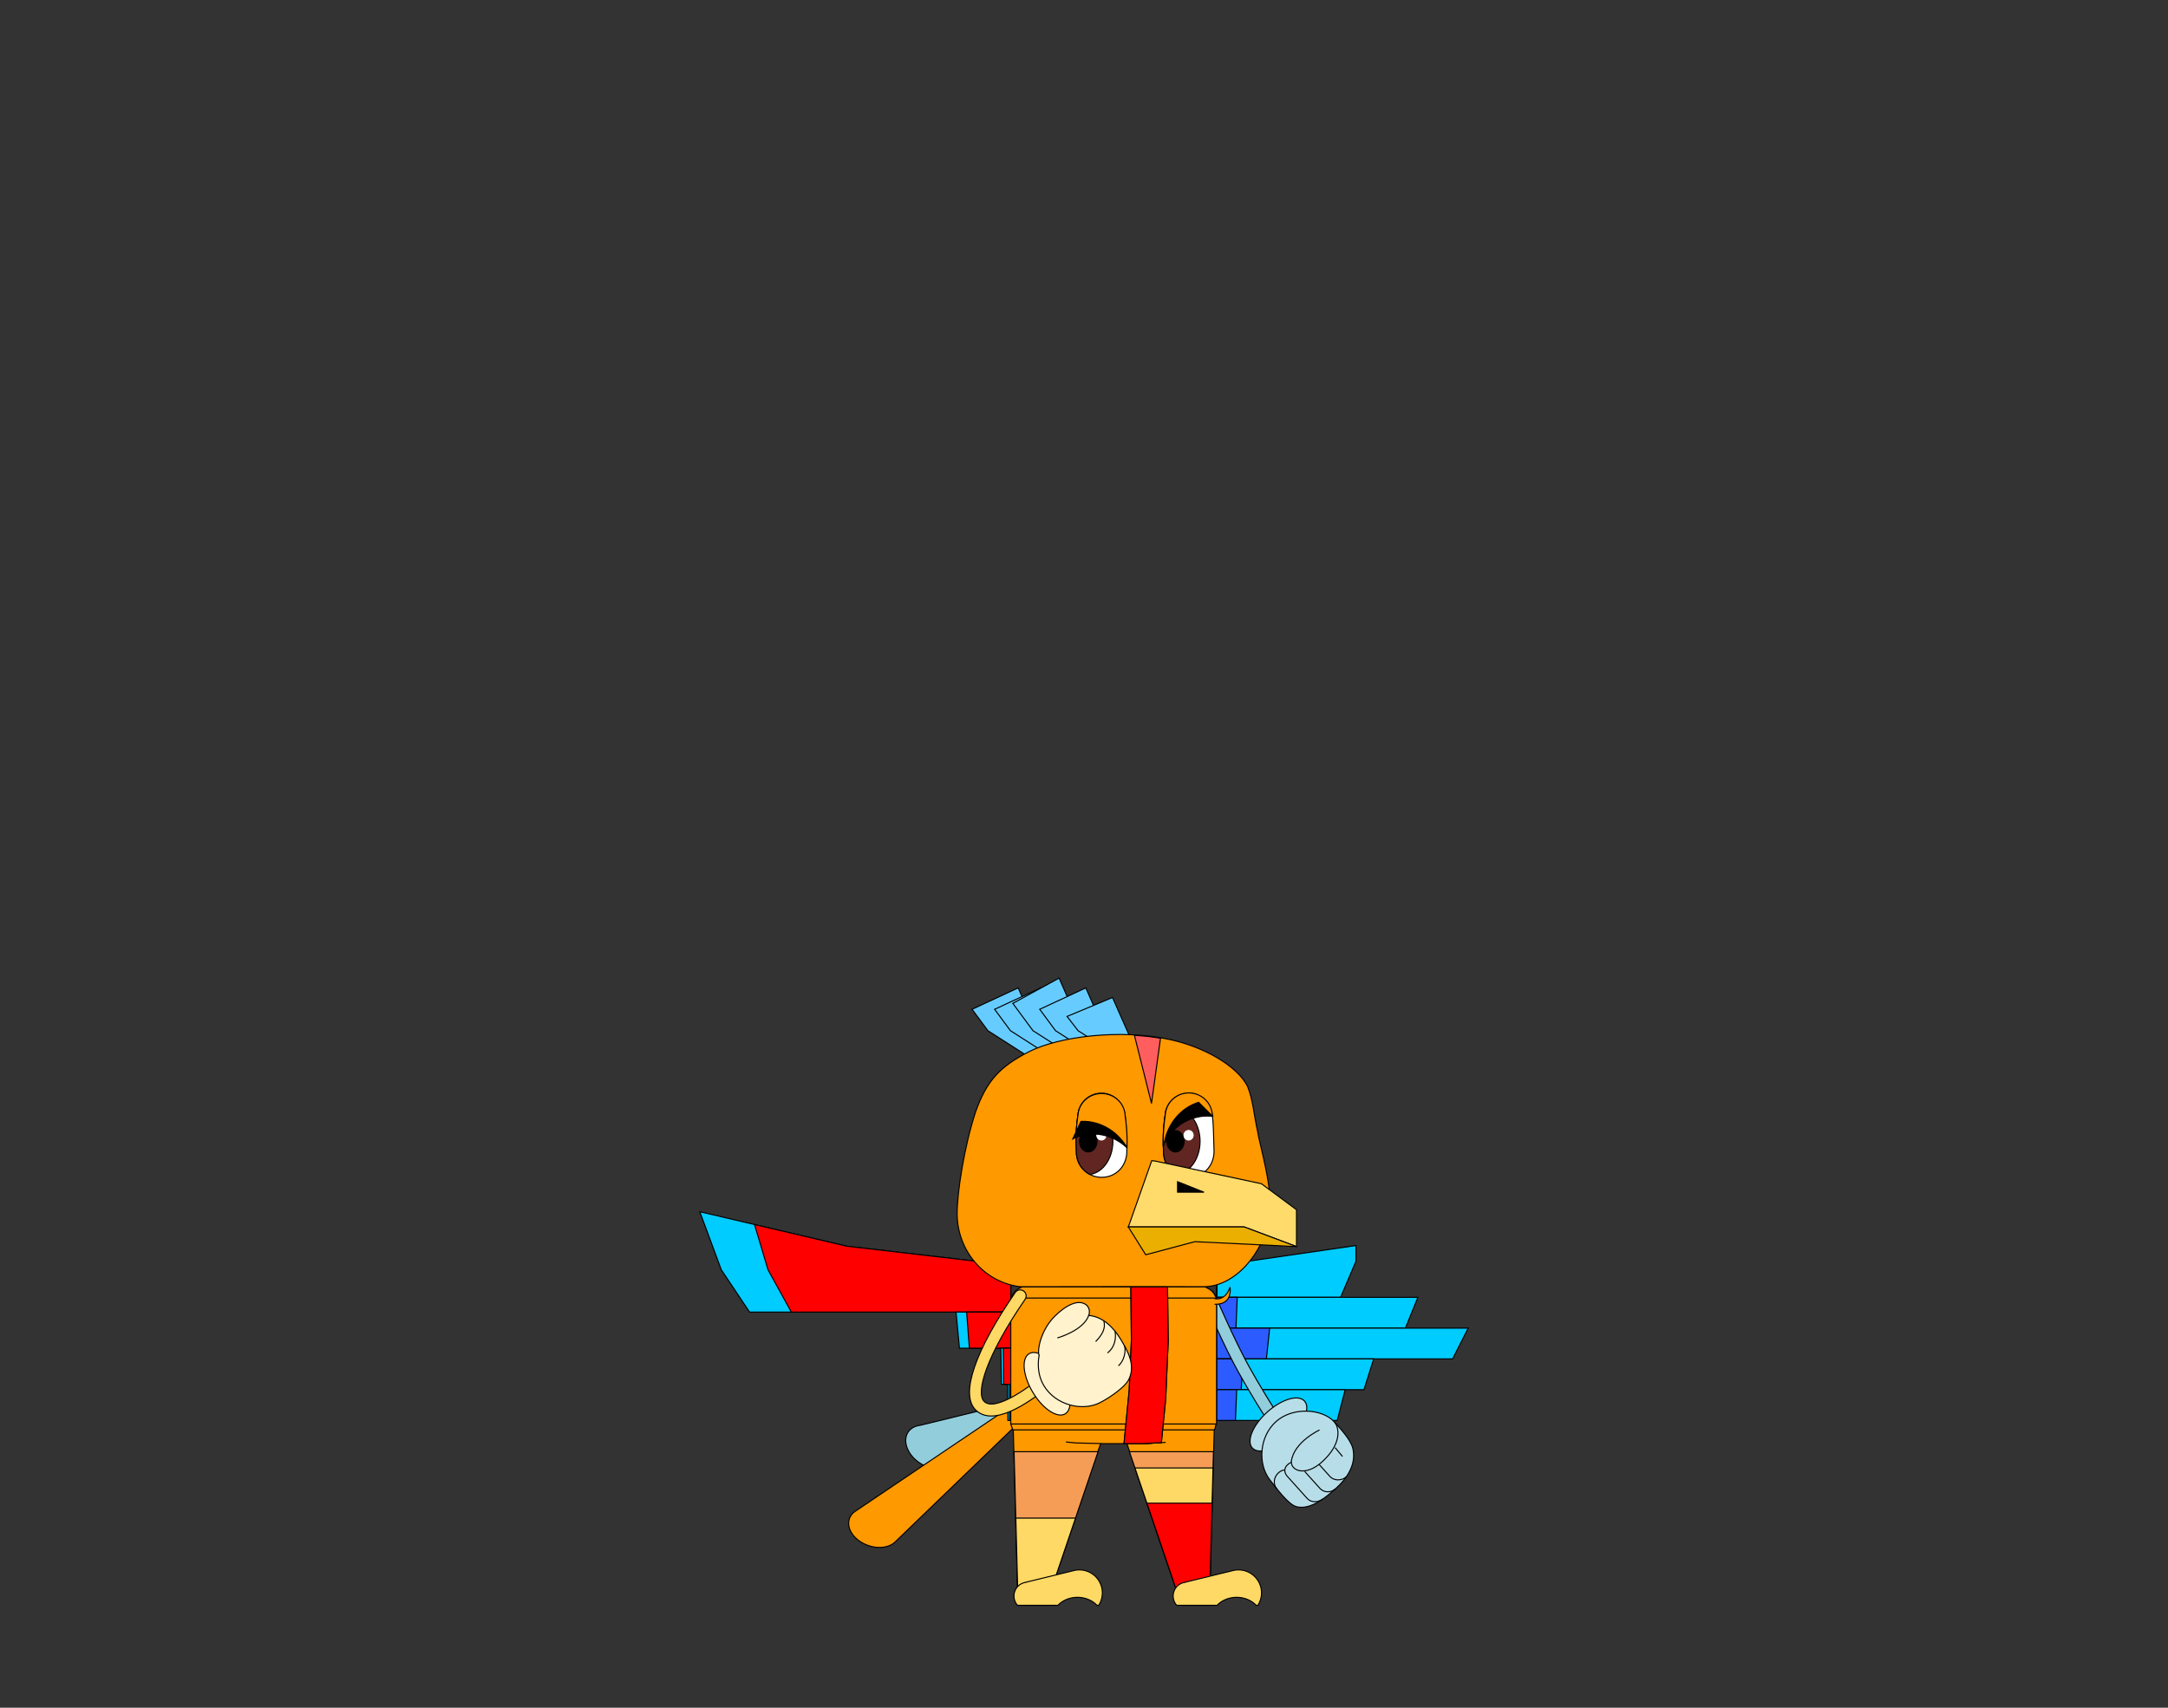 ﻿<?xml version="1.0" encoding="utf-8"?>
<!DOCTYPE svg PUBLIC "-//W3C//DTD SVG 1.1//EN" "http://www.w3.org/Graphics/SVG/1.1/DTD/svg11.dtd">
<svg version="1.1" xmlns="http://www.w3.org/2000/svg" xmlns:xlink="http://www.w3.org/1999/xlink" xmlns:xml="http://www.w3.org/XML/1998/namespace" width="1650" height="1300" viewBox="0, 0, 1650, 1300">
  <rect x="0" y="0" width="1650" height="1300" fill="#333333" stroke="none"/>
  <g id="6264" DataType="IncBird">
    <path d="M779.326 1077.993 A6.03 5.846 -115 0 0 775.049 1066.768 L700.318 1085.008 A19.977 14.465 -145 0 0 696.577 1085.927 A19.977 14.465 -145 1 0 720.797 1115.893 A19.977 14.465 -145 0 0 721.381 1115.508 L779.326 1077.993 Z" stroke-width="0.8" style="fill:#92CDDC;stroke:black;" />
    <path d="M681.778 1173.302 L782.082 1076.489 A6.03 5.846 -130 0 0 775.049 1066.768 A6.03 5.846 -130 0 0 774.532 1067.119 L651.378 1150.135 A19.977 14.465 -160 1 0 681.778 1173.302 Z" stroke-width="0.8" style="fill:#FF9900;stroke:black;" />
    <path d="M532.583 922.418 L644.479 948.675 L769.27 963.207 L769.27 998.785 L570.45 998.785 L548.969 966.631 Z" stroke-width="0.8" style="fill:#00CCFF;stroke:black;" />
    <path d="M574.24 932.193 L644.479 948.675 L769.27 963.207 L769.27 998.785 L602.226 998.785 L584.526 966.631 Z" stroke-width="0.8" style="fill:red;stroke:black;" />
    <path d="M727.613 998.785 L769.27 998.785 L769.27 1026.296 L730.194 1026.296 Z" stroke-width="0.8" style="fill:#00CCFF;stroke:black;" />
    <path d="M735.66 998.785 L769.27 998.785 L769.27 1026.296 L737.743 1026.296 Z" stroke-width="0.8" style="fill:red;stroke:black;" />
    <path d="M761.696 1026.296 L769.27 1026.296 L769.27 1053.806 L762.165 1053.806 Z" stroke-width="0.8" style="fill:#00CCFF;stroke:black;" />
    <path d="M763.59 1026.296 L769.27 1026.296 L769.27 1053.806 L763.942 1053.806 Z" stroke-width="0.8" style="fill:red;stroke:black;" />
    <path d="M766.903 1053.806 L769.27 1053.806 L769.27 1081.317 L767.05 1081.317 Z" stroke-width="0.8" style="fill:#00CCFF;stroke:black;" />
    <path d="M768.323 1053.806 L769.27 1053.806 L769.27 1081.317 L768.382 1081.317 Z" stroke-width="0.8" style="fill:red;stroke:black;" />
    <path d="M925.881 963.591 L1031.955 948.166 L1031.955 960.167 L1020.271 987.577 L925.881 987.577 Z" stroke-width="0.8" style="fill:#00CCFF;stroke:black;" />
    <path d="M925.881 963.591 L926.307 963.529 L926.307 963.529 L926.26 987.577 L925.881 987.577 Z" stroke-width="0.8" style="fill:#2C5CFF;stroke:black;" />
    <path d="M925.881 987.577 L1079.109 987.577 L1069.609 1011.012 L925.881 1011.012 Z" stroke-width="0.8" style="fill:#00CCFF;stroke:black;" />
    <path d="M925.881 987.577 L941.629 987.577 L940.653 1011.012 L925.881 1011.012 Z" stroke-width="0.8" style="fill:#2C5CFF;stroke:black;" />
    <path d="M925.881 1011.012 L1117.417 1011.012 L1105.541 1034.447 L925.881 1034.447 Z" stroke-width="0.8" style="fill:#00CCFF;stroke:black;" />
    <path d="M925.881 1011.012 L966.316 1011.012 L963.809 1034.447 L925.881 1034.447 Z" stroke-width="0.8" style="fill:#2C5CFF;stroke:black;" />
    <path d="M925.881 1034.447 L1045.484 1034.447 L1038.068 1057.882 L925.881 1057.882 Z" stroke-width="0.8" style="fill:#00CCFF;stroke:black;" />
    <path d="M925.881 1034.447 L945.886 1034.447 L944.645 1057.882 L925.881 1057.882 Z" stroke-width="0.8" style="fill:#2C5CFF;stroke:black;" />
    <path d="M925.881 1057.882 L1023.777 1057.882 L1017.707 1081.317 L925.881 1081.317 Z" stroke-width="0.8" style="fill:#00CCFF;stroke:black;" />
    <path d="M925.881 1057.882 L941.204 1057.882 L940.254 1081.317 L925.881 1081.317 Z" stroke-width="0.8" style="fill:#2C5CFF;stroke:black;" />
    <path d="M854.098 1088.432 L924.11 1088.432 L920.598 1222 L899.42 1222 Z" stroke-width="0.8" style="fill:#FF9900;stroke:black;" />
    <path d="M859.587 1105.089 L923.5 1105.089 L920.787 1208.204 L894.562 1208.204 Z" stroke-width="0.8" style="fill:#F59D56;stroke:black;" />
    <path d="M863.784 1117.463 L923.175 1117.463 L920.787 1208.204 L894.562 1208.204 Z" stroke-width="0.8" style="fill:#FFD965;stroke:black;" />
    <path d="M872.878 1144.272 L922.469 1144.272 L920.787 1208.204 L894.562 1208.204 Z" stroke-width="0.8" style="fill:red;stroke:black;" />
    <path d="M955.972 1222 L957.339 1222 A17.498 17.498 -180 0 0 938.474 1195.564 L901.775 1204.502 L901.775 1204.586 A10.2 10.452 -180 0 0 895.529 1222 L901.775 1222 L926.34 1222 A18.949 16.047 0 0 1 955.972 1222 Z" stroke-width="0.8" style="fill:#FFD965;stroke:black;" />
    <path d="M771.174 1088.432 L774.686 1222 L795.886 1222 L841.186 1088.432 Z" stroke-width="0.8" style="fill:#FF9900;stroke:black;" />
    <path d="M771.784 1105.11 L835.697 1105.11 L800.723 1208.225 L774.497 1208.225 Z" stroke-width="0.8" style="fill:#F59D56;stroke:black;" />
    <path d="M773.114 1155.636 L818.56 1155.636 L800.723 1208.225 L774.497 1208.225 Z" stroke-width="0.8" style="fill:#FFD965;stroke:black;" />
    <path d="M834.835 1222 L836.202 1222 A17.498 17.498 -180 0 0 817.337 1195.564 L780.638 1204.502 L780.638 1204.586 A10.2 10.452 -180 0 0 774.392 1222 L780.638 1222 L805.202 1222 A18.949 16.047 0 0 1 834.835 1222 Z" stroke-width="0.8" style="fill:#FFD965;stroke:black;" />
    <path d="M980.997 1099.736 C981.355 1099.599 981.678 1099.429 982.002 1099.225 C984.08 1097.811 984.642 1094.967 983.211 1092.89 C967.221 1069.321 957.429 1052.462 950.685 1040.422 C939.82 1020.992 924.596 985.587 924.443 985.23 C923.455 982.914 920.747 981.824 918.448 982.846 C916.115 983.816 915.042 986.524 916.047 988.84 C916.677 990.305 931.595 1025.045 942.715 1044.884 C949.527 1057.077 959.455 1074.14 975.65 1097.999 C976.842 1099.787 979.073 1100.434 980.997 1099.736 Z" stroke-width="0.8" style="fill:#92CDDC;stroke:black;" />
    <path d="M953.103 1102.239 C957.599 1107.229 969.656 1103.993 980.538 1094.627 C991.981 1084.767 997.703 1071.995 992.799 1066.528 C987.894 1061.079 974.594 1065.421 963.576 1075.741 C953.103 1085.567 948.607 1097.249 953.103 1102.239 Z" stroke-width="0.8" style="fill:#B7DEE8;stroke:black;" />
    <path d="M966.42 1126.489 C971.512 1133.062 980.708 1145.443 986.685 1146.958 C997.465 1149.734 1009.334 1139.67 1016.776 1132.977 C1025.104 1125.484 1032.46 1114.739 1029.599 1102.597 C1028.05 1096.006 1019.91 1087.304 1015.482 1082.383 C1006.576 1072.454 983.977 1070.632 971.12 1082.178 C958.263 1093.758 957.173 1114.534 966.42 1126.489 Z" stroke-width="0.8" style="fill:#B7DEE8;stroke:black;" />
    <path d="M1015.601 1082.536 C1019.126 1086.47 1021.783 1098.799 1005.979 1113.019 C993.565 1124.173 982.172 1119.66 982.819 1112.32 C984.812 1097.607 1004.26 1088.53 1004.26 1088.53" stroke-width="0.8" fill-opacity="0" style="stroke:black;" />
    <path d="M971.75 1133.318 C968.719 1129.963 969.4 1124.411 972.908 1121.244 C974.662 1119.677 976.008 1119.098 977.83 1119.013" stroke-width="0.8" fill-opacity="0" style="stroke:black;" />
    <path d="M1006.661 1141.168 C1003.255 1143.688 997.908 1144.08 994.91 1140.725 L979.396 1123.475 C974.407 1116.697 982.819 1113.087 982.819 1113.087" stroke-width="0.8" fill-opacity="0" style="stroke:black;" />
    <path d="M1016.367 1133.352 C1012.859 1136.519 1007.563 1136.349 1004.532 1132.994 L993.003 1120.171" stroke-width="0.8" fill-opacity="0" style="stroke:black;" />
    <path d="M1016.078 1101.949 L1021.732 1108.727" stroke-width="0.8" fill-opacity="0" style="stroke:black;" />
    <path d="M1024.61 1124.224 C1021.102 1127.391 1015.209 1127.323 1012.195 1123.969 L1003.851 1114.704" stroke-width="0.8" fill-opacity="0" style="stroke:black;" />
    <path stroke-width="0.8" fill-opacity="0" style="stroke:black;" />
    <path d="M772.11 1088.482 L775.049 1094.195 L818.913 1098.438 L838.422 1098.889 L840.577 1098.955 L871.294 1098.955 L887.129 1097.97 L921.388 1093.694 L922.674 1088.482 L772.11 1088.482 Z" stroke-width="0.8" style="fill:#FF9900;" />
    <path d="M769.27 988.129 L769.27 1084.006 C769.905 1085.526 770.289 1087.029 770.79 1088.482 L924.361 1088.482 C924.862 1087.029 925.246 1085.543 925.497 1083.906 L925.881 1079.446 C925.881 1079.446 925.881 1079.446 925.881 1079.429 L925.881 988.129 L925.029 986.826 C924.444 985.406 923.576 984.12 922.507 983.034 L922.356 982.834 L922.123 982.683 C921.12 981.748 919.934 980.996 918.631 980.445 L917.162 979.51 L780.912 979.51 C780.912 979.51 780.912 979.51 780.912 979.51 L777.989 979.51 L776.853 980.228 C775.317 980.796 773.93 981.698 772.794 982.834 C771.659 983.953 770.757 985.289 770.155 986.792 L769.27 988.129 Z" stroke-width="0.8" style="fill:#FF9900;stroke:black;" />
    <path d="M811.229 1097.686 L818.896 1098.438 L840.577 1098.955 L872.163 1098.889 L887.129 1097.97" stroke-width="0.8" style="fill:#FF9900;stroke:black;" />
    <path d="M769.27 988.129 L925.881 988.129 L925.881 1084.006 L769.27 1084.006 Z" stroke-width="0.8" style="fill:#FF9900;stroke:black;" />
    <path d="M924.361 992.872 C938.742 993.29 936.103 979.827 936.103 979.827 C932.662 990.718 924.361 988.58 924.361 988.58" stroke-width="0.8" style="fill:#FF9900;stroke:black;" />
    <path d="M860.654 979.51 L861.072 1020.366 L859.401 1058.383 L855.459 1098.922 L870.442 1098.955 L883.872 1098.17 L887.162 1064.847 L889.067 1021.118 L888.566 979.51 L860.654 979.51 Z" stroke-width="0.8" style="fill:#92CDDC;stroke:black;" />
    <path d="M860.654 979.51 L861.072 1020.366 L859.401 1058.383 L855.459 1098.922 L870.442 1098.955 L883.872 1098.17 L887.162 1064.847 L889.067 1021.118 L888.566 979.51 L860.654 979.51 Z" stroke-width="0.8" style="fill:red;stroke:black;" />
    <path d="M780.638 803.018 L751.847 784.595 L739.817 768.317 L774.897 752.018 L797.337 803.018 L780.638 803.018 Z" stroke-width="0.8" style="fill:#66CCFF;stroke:black;" />
    <path d="M797.799 803.018 L769.008 784.595 L756.978 768.317 L792.058 752.018 L814.498 803.018 L797.799 803.018 Z" stroke-width="0.8" style="fill:#66CCFF;stroke:black;" />
    <path d="M814.961 803.018 L786.169 784.595 L770.817 763.816 L806.043 744.573 L831.659 803.018 L814.961 803.018 Z" stroke-width="0.8" style="fill:#66CCFF;stroke:black;" />
    <path d="M832.122 803.018 L803.331 784.595 L791.301 768.317 L826.38 752.018 L848.821 803.018 L832.122 803.018 Z" stroke-width="0.8" style="fill:#66CCFF;stroke:black;" />
    <path d="M849.283 803.018 L820.492 784.595 L812.101 773.743 L846.696 759.336 L865.982 803.018 L849.283 803.018 Z" stroke-width="0.8" style="fill:#66CCFF;stroke:black;" />
    <path d="M776.516 979.51 C776.516 979.51 893.385 979.278 915.594 979.51 C939.674 979.762 961.505 954.378 966.215 926.448 C969.412 905.859 958.812 872.567 956.92 860.243 C954.375 848.865 953.639 837.214 949.412 826.804 C941.273 811.22 916.33 796.982 890.399 791.346 C852.375 783.038 805.497 789.158 783.267 800.536 C761.058 811.914 750.984 822.492 742.425 846.594 C733.886 872.693 728.439 907.479 728.46 923.967 C728.481 951.833 748.776 976.25 776.516 979.51 Z" stroke-width="0.8" style="fill:#FF9900;stroke:black;" />
    <path d="M863.374 788.149 L876.371 839.969 L883.227 790.357 C876.75 789.242 870.083 788.527 863.374 788.149 Z" stroke-width="0.8" style="fill:#FF5E5E;stroke:black;" />
    <path d="M885.673 879.208 C886.801 889.696 896.299 897.27 906.869 896.129 C917.384 895.016 924.436 886.122 923.955 875.236 C923.528 865.958 923.776 857.931 922.717 849.573 C921.494 839.828 914.25 831.993 904.354 832.158 C894.952 832.295 887.24 839.649 886.746 848.968 C885.234 858.81 884.972 868.583 885.632 878.727 L885.673 879.208 Z" stroke-width="0.8" style="fill:white;stroke:black;" />
    <path d="M887.419 844.914 C887.034 846.247 886.787 847.608 886.732 848.996 C885.22 858.824 884.959 868.721 885.619 878.851 L885.673 879.208 C886.347 885.518 890.168 891.085 895.831 894.04 C906.539 892.61 914.319 880.171 913.233 866.246 C912.134 852.336 902.58 842.206 891.859 843.635 C890.347 843.841 888.862 844.268 887.419 844.914 Z" stroke-width="0.8" style="fill:#612621;stroke:black;" />
    <path d="M901.233 868.789 C901.233 864.295 898.264 860.652 894.608 860.652 C890.938 860.652 887.969 864.295 887.969 868.789 C887.969 873.27 890.938 876.913 894.608 876.913 C898.264 876.899 901.233 873.257 901.233 868.789 Z" stroke-width="0.8" style="fill:black;stroke:black;" />
    <path d="M908.065 864.198 C908.065 862.192 906.512 860.57 904.601 860.57 C902.677 860.57 901.123 862.192 901.123 864.198 C901.123 866.192 902.677 867.813 904.601 867.813 C906.512 867.813 908.065 866.205 908.065 864.198 Z" stroke-width="0.8" style="fill:white;stroke:white;" />
    <path d="M922.759 849.766 L922.717 849.546 A17.938 17.842 -180 0 0 886.869 848.872 A78.184 42.803 -90 0 0 885.316 872.762 A36.041 36.041 0 0 1 922.759 849.766 Z" stroke-width="0.8" style="fill:#FF9900;stroke:black;" />
    <path d="M922.649 849.505 L912.257 839.127 A39.972 37.017 -90 0 0 886.113 870.013 A39.972 37.017 90 0 1 922.649 849.505 Z" stroke-width="0.8" style="fill:black;stroke:black;" />
    <path d="M876.555 883.515 L858.746 933.987 L946.877 933.987 L986.724 948.935 L986.724 920.903 L960.012 901.091 L879.383 883.888 L876.555 883.515 Z" stroke-width="0.8" style="fill:#FFDB6C;stroke:black;" />
    <path d="M858.723 933.987 L871.974 955.16 L909.391 945.207 L986.724 948.953 L946.877 933.987 L858.723 933.987 Z" stroke-width="0.8" style="fill:#EAAF00;stroke:black;" />
    <path d="M916.332 907.558 L896.21 899.544 L896.21 907.558 L916.332 907.558 Z" stroke-width="0.8" style="fill:black;stroke:black;" />
    <path d="M819.326 879.208 C820.453 889.696 829.951 897.27 840.521 896.129 C851.036 895.016 858.088 886.122 857.607 875.236 C857.181 865.958 857.428 857.931 856.369 849.573 C855.146 839.828 847.902 831.993 838.006 832.158 C828.604 832.295 820.893 839.649 820.398 848.968 C818.886 858.81 818.625 868.583 819.284 878.727 L819.326 879.208 Z" stroke-width="0.8" style="fill:white;stroke:black;" />
    <path d="M821.071 844.914 C820.686 846.247 820.439 847.608 820.384 848.996 C818.872 858.824 818.611 868.721 819.27 878.851 L819.326 879.208 C819.999 885.518 823.82 891.085 829.483 894.04 C840.191 892.61 847.971 880.171 846.885 866.246 C845.785 852.336 836.232 842.206 825.511 843.635 C823.999 843.841 822.514 844.268 821.071 844.914 Z" stroke-width="0.8" style="fill:#612621;stroke:black;" />
    <path d="M834.885 868.789 C834.885 864.295 831.916 860.652 828.26 860.652 C824.59 860.652 821.621 864.295 821.621 868.789 C821.621 873.27 824.59 876.913 828.26 876.913 C831.916 876.899 834.885 873.257 834.885 868.789 Z" stroke-width="0.8" style="fill:black;stroke:black;" />
    <path d="M841.717 864.198 C841.717 862.192 840.164 860.57 838.253 860.57 C836.329 860.57 834.775 862.192 834.775 864.198 C834.775 866.192 836.329 867.813 838.253 867.813 C840.164 867.813 841.717 866.205 841.717 864.198 Z" stroke-width="0.8" style="fill:white;stroke:white;" />
    <path d="M857.758 873.023 A42.831 76.755 -180 0 0 856.314 849.491 A17.952 17.512 -180 0 0 820.453 848.831 A76.755 42.831 -90 0 0 819.119 861.202 A44.81 44.357 0 0 1 857.758 873.023 Z" stroke-width="0.8" style="fill:#FF9900;stroke:black;" />
    <path d="M816.453 867.003 A39.972 37.017 70 0 1 857.813 873.779 A39.972 37.017 -110 0 0 822.666 853.683 L816.453 867.003 Z" stroke-width="0.8" style="fill:black;stroke:black;" />
    <path d="M754.384 1077.921 C772.622 1077.921 797.894 1055.868 803.82 1050.435 C805.693 1048.733 805.83 1045.854 804.127 1043.981 C802.424 1042.108 799.546 1041.989 797.672 1043.675 C785.241 1055.016 756.989 1075.537 748.832 1066.63 C742.787 1060.023 750.007 1032.946 780.183 989.096 C781.614 987.018 781.086 984.174 779.008 982.726 C776.914 981.313 774.087 981.824 772.639 983.919 C742.106 1028.297 730.951 1060.687 742.071 1072.829 C745.409 1076.439 749.649 1077.921 754.384 1077.921 Z" stroke-width="0.8" style="fill:#FFD965;stroke:black;" />
    <path d="M810.666 1076.286 C816.439 1072.846 815.57 1060.364 808.452 1047.898 C800.959 1034.768 789.532 1026.714 783.231 1030.477 C776.931 1034.24 778.651 1048.154 786.671 1060.926 C794.318 1073.085 804.91 1079.726 810.666 1076.286 Z" stroke-width="0.8" style="fill:#FFF2CC;stroke:black;" />
    <path d="M858.978 1050.35 C864.598 1039.196 858.178 1028.297 853.018 1019.68 C847.739 1010.842 839.582 1002.31 828.598 1001.357 C829.534 998.683 829.296 996.01 827.082 993.591 C820.577 988.108 810.325 994.443 802.832 1001.885 C792.07 1012.545 789.328 1027.684 790.775 1031.788 L790.827 1031.771 C789.447 1039.469 790.282 1047.881 794.42 1054.761 C803.292 1069.611 823.489 1074.634 836.993 1067.839 C844.435 1064.127 856.237 1055.868 858.978 1050.35 Z" stroke-width="0.8" style="fill:#FFF2CC;stroke:black;" />
    <path d="M828.615 1001.374 C824.46 1013.022 804.723 1018.488 804.723 1018.488" stroke-width="0.8" fill-opacity="0" style="stroke:black;" />
    <path stroke-width="0.8" fill-opacity="0" style="stroke:black;" />
    <path d="M851.196 1039.69 C855.692 1035.875 857.088 1028.229 855.777 1024.38" stroke-width="0.8" fill-opacity="0" style="stroke:black;" />
    <path d="M842.903 1029.915 C849.221 1024.925 849.459 1017.228 848.556 1013.243" stroke-width="0.8" fill-opacity="0" style="stroke:black;" />
    <path d="M833.877 1021.264 C839.224 1015.781 841.591 1010.859 840.093 1005.563" stroke-width="0.8" fill-opacity="0" style="stroke:black;" />
    <path stroke-width="0.8" fill-opacity="0" style="stroke:black;" />
    <path stroke-width="0.8" fill-opacity="0" style="stroke:black;" />
  </g>
</svg>